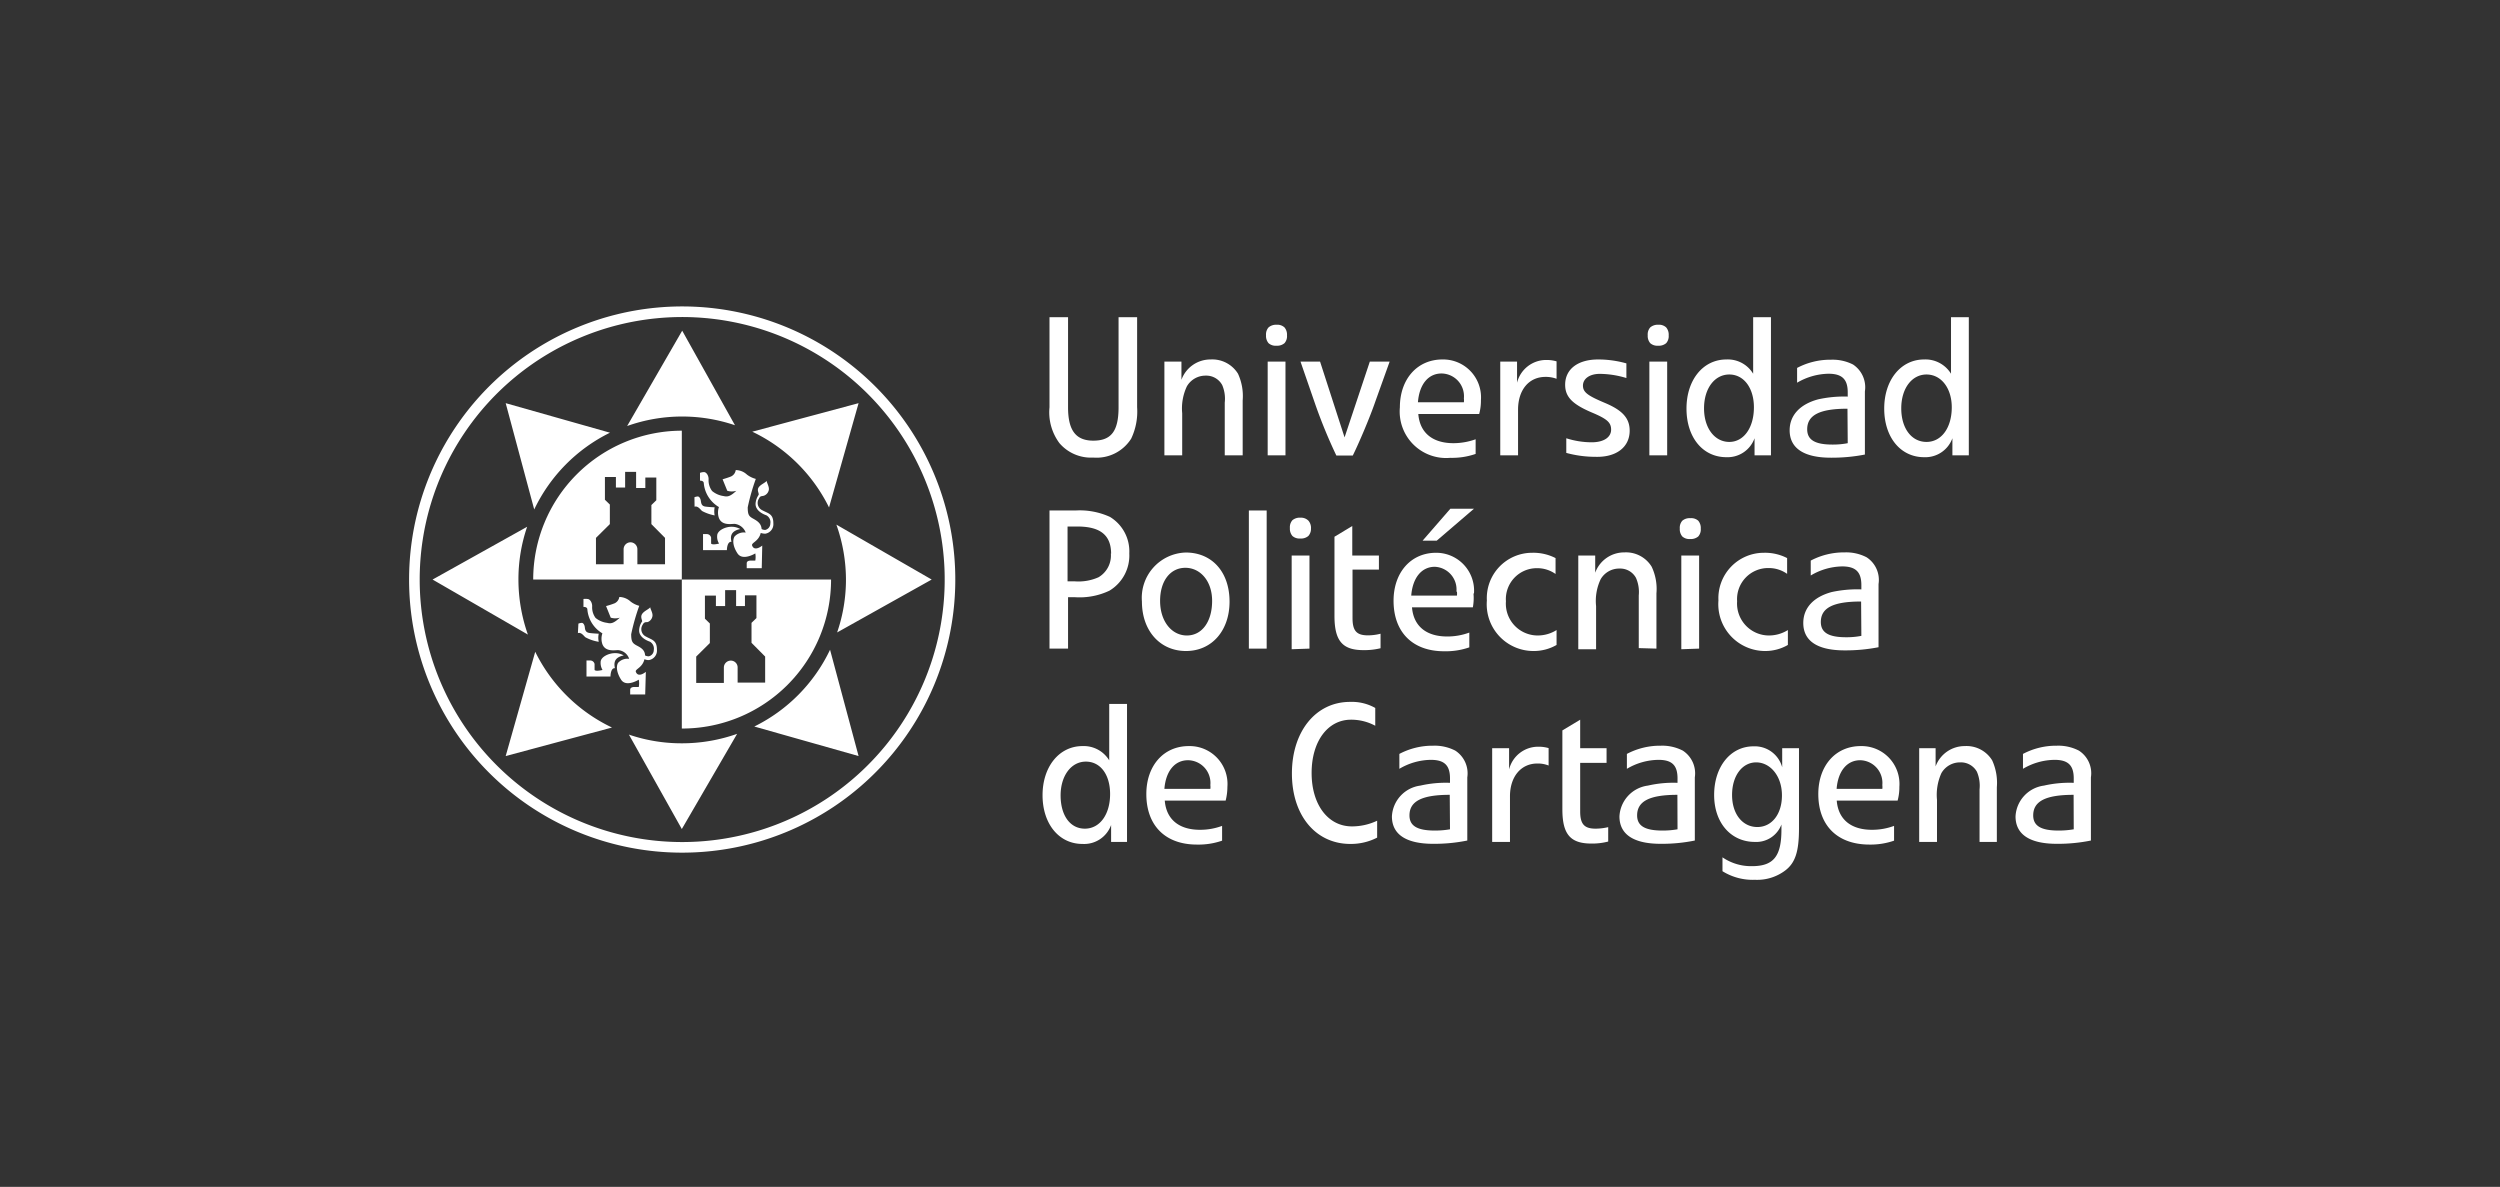 <svg xmlns="http://www.w3.org/2000/svg" viewBox="0 0 198 94"><rect x="0" y="0" width="198" height="94" fill="#333333" stroke="none"/><path d="M89.26,66.68V55.75H87.85v4.47a2.36,2.36,0,0,0-2.12-1.13c-1.84,0-3.16,1.63-3.16,3.89s1.29,3.86,3.16,3.86A2.27,2.27,0,0,0,88,65.34v1.34Zm-1.34-3.79c0,1.61-.81,2.74-2,2.74S84,64.55,84,63s.83-2.68,2-2.68S87.92,61.37,87.92,62.89Z" fill="#fff" fill-rule="evenodd"/><path d="M97.21,62.32a3,3,0,0,0-3.06-3.23c-2,0-3.36,1.56-3.36,3.8,0,2.49,1.5,4,4,4a5.66,5.66,0,0,0,2-.31V65.41a5,5,0,0,1-1.75.31c-1.66,0-2.67-.82-2.79-2.31h4.82A4.4,4.4,0,0,0,97.21,62.32Zm-1.35-.14a1.19,1.19,0,0,1,0,.3H92.22c.11-1.41.82-2.27,1.87-2.27A1.8,1.8,0,0,1,95.86,62.18Z" fill="#fff" fill-rule="evenodd"/><path d="M109.07,66.34V65a4.64,4.64,0,0,1-2,.45c-1.89,0-3.19-1.72-3.19-4.23S105.16,57,107,57a4,4,0,0,1,1.92.48V56.07a3.77,3.77,0,0,0-2-.48c-2.71,0-4.6,2.34-4.6,5.67s1.89,5.58,4.63,5.58A4.56,4.56,0,0,0,109.07,66.34Z" fill="#fff" fill-rule="evenodd"/><path d="M116.21,66.57v-5a2.15,2.15,0,0,0-.95-2.12,3.54,3.54,0,0,0-1.75-.39,5.61,5.61,0,0,0-2.68.65v1.18a5,5,0,0,1,2.49-.71c1.07,0,1.52.43,1.52,1.47V62a9,9,0,0,0-2.35.22,2.59,2.59,0,0,0-2.25,2.44c0,1.43,1.13,2.17,3.27,2.17A13.07,13.07,0,0,0,116.21,66.57Zm-1.37-.89a6.81,6.81,0,0,1-1.21.1c-1.38,0-2-.37-2-1.2,0-1.13,1-1.63,3.19-1.63Z" fill="#fff" fill-rule="evenodd"/><path d="M122.65,60.63V59.25a2.78,2.78,0,0,0-.79-.11,2.37,2.37,0,0,0-2.34,1.8V59.26h-1.34v7.42h1.41V63.07c0-1.56.87-2.6,2.17-2.6A2.3,2.3,0,0,1,122.65,60.63Z" fill="#fff" fill-rule="evenodd"/><path d="M127.37,66.65V65.51a4.47,4.47,0,0,1-1,.12c-.89,0-1.22-.36-1.22-1.36V60.42h2.09V59.26h-2.09V57l-1.41.85V64.1c0,2,.65,2.71,2.31,2.71A5,5,0,0,0,127.37,66.65Z" fill="#fff" fill-rule="evenodd"/><path d="M134.23,66.57v-5a2.15,2.15,0,0,0-.95-2.12,3.54,3.54,0,0,0-1.75-.39,5.61,5.61,0,0,0-2.68.65v1.18a5,5,0,0,1,2.5-.71c1.07,0,1.51.43,1.51,1.47V62a9,9,0,0,0-2.35.22,2.59,2.59,0,0,0-2.25,2.44c0,1.43,1.13,2.17,3.27,2.17A13.07,13.07,0,0,0,134.23,66.57Zm-1.37-.89a6.62,6.62,0,0,1-1.2.1c-1.38,0-2-.37-2-1.2,0-1.13,1-1.63,3.19-1.63Z" fill="#fff" fill-rule="evenodd"/><path d="M142.48,65.61V59.26h-1.33v1.51a2.25,2.25,0,0,0-2.28-1.66c-1.81,0-3.11,1.61-3.11,3.85s1.36,3.72,3.22,3.72a2.13,2.13,0,0,0,2.11-1.38v.41c0,2.13-.64,2.89-2.34,2.89a4,4,0,0,1-2.33-.7V69a4.54,4.54,0,0,0,2.58.68,3.69,3.69,0,0,0,2.38-.73C142.19,68.34,142.48,67.44,142.48,65.61ZM141.13,63c0,1.48-.8,2.5-1.95,2.5s-2-1-2-2.54.82-2.58,1.91-2.58S141.13,61.43,141.13,63Z" fill="#fff" fill-rule="evenodd"/><path d="M150.43,62.32a3,3,0,0,0-3.06-3.23c-2,0-3.36,1.56-3.36,3.8,0,2.49,1.51,4,4.05,4a5.66,5.66,0,0,0,1.95-.31V65.41a5,5,0,0,1-1.75.31c-1.66,0-2.67-.82-2.79-2.31h4.82A4,4,0,0,0,150.43,62.32Zm-1.35-.14a1.19,1.19,0,0,1,0,.3h-3.62c.11-1.41.82-2.27,1.87-2.27A1.8,1.8,0,0,1,149.08,62.18Z" fill="#fff" fill-rule="evenodd"/><path d="M158.15,66.68V62.35a4.28,4.28,0,0,0-.37-2.13,2.38,2.38,0,0,0-2.17-1.13,2.45,2.45,0,0,0-2.31,1.61V59.26H152v7.42h1.41V63.35a4.16,4.16,0,0,1,.35-2.12,1.7,1.7,0,0,1,1.5-.85,1.45,1.45,0,0,1,1.31.74,2.82,2.82,0,0,1,.21,1.4v4.16Z" fill="#fff" fill-rule="evenodd"/><path d="M165.6,66.57v-5a2.13,2.13,0,0,0-.95-2.12,3.54,3.54,0,0,0-1.75-.39,5.61,5.61,0,0,0-2.68.65v1.18a5,5,0,0,1,2.5-.71c1.07,0,1.52.43,1.52,1.47V62a9.08,9.08,0,0,0-2.36.22,2.59,2.59,0,0,0-2.25,2.44c0,1.43,1.13,2.17,3.27,2.17A13.07,13.07,0,0,0,165.6,66.57Zm-1.36-.89a6.81,6.81,0,0,1-1.21.1c-1.38,0-2-.37-2-1.2,0-1.13,1-1.63,3.2-1.63Z" fill="#fff" fill-rule="evenodd"/><path d="M89.44,43.83a3.19,3.19,0,0,0-1.53-2.89,5.74,5.74,0,0,0-2.72-.51H83.12V51.37h1.47V47.3h.56a5.5,5.5,0,0,0,2.72-.52A3.25,3.25,0,0,0,89.44,43.83Zm-1.46,0A2,2,0,0,1,87,45.72a3.9,3.9,0,0,1-1.91.32h-.54V41.7h.78C87.15,41.7,88,42.39,88,43.86Z" fill="#fff" fill-rule="evenodd"/><path d="M97.38,47.65c0-2.34-1.38-3.89-3.47-3.89a3.59,3.59,0,0,0-3.47,3.88c0,2.31,1.43,3.92,3.49,3.92S97.38,49.93,97.38,47.65ZM96,47.59c0,1.63-.79,2.74-2,2.74s-2.12-1.13-2.12-2.74.83-2.62,2-2.62S96,46,96,47.59Z" fill="#fff" fill-rule="evenodd"/><rect x="98.91" y="40.43" width="1.41" height="10.94" fill="#fff"/><path d="M103.83,41.87a.88.88,0,0,0-.2-.63A.83.83,0,0,0,103,41a.91.91,0,0,0-.64.2.83.83,0,0,0-.2.62.88.88,0,0,0,.2.63.84.84,0,0,0,.62.2.89.89,0,0,0,.64-.2A.83.83,0,0,0,103.83,41.87Zm-.12,9.5V44H102.3v7.42Z" fill="#fff" fill-rule="evenodd"/><path d="M109.34,51.34V50.19a4,4,0,0,1-1,.13c-.9,0-1.22-.36-1.22-1.37V45.11h2.09V44H107.1V41.66l-1.41.85v6.27c0,2,.65,2.71,2.3,2.71A5.37,5.37,0,0,0,109.34,51.34Z" fill="#fff" fill-rule="evenodd"/><path d="M116.74,40.29h-1.87l-2.2,2.53h1.12Zm0,6.71a3,3,0,0,0-3-3.22c-2,0-3.37,1.56-3.37,3.8,0,2.49,1.51,4,4,4a5.66,5.66,0,0,0,2-.31V50.1a5,5,0,0,1-1.75.31c-1.66,0-2.67-.82-2.79-2.31h4.82A4,4,0,0,0,116.7,47Zm-1.35-.14a1.28,1.28,0,0,1,0,.31h-3.62c.11-1.41.82-2.28,1.87-2.28A1.8,1.8,0,0,1,115.35,46.86Z" fill="#fff" fill-rule="evenodd"/><path d="M123.28,51.08V49.9h0a2.8,2.8,0,0,1-1.5.43,2.52,2.52,0,0,1-2.51-2.71A2.45,2.45,0,0,1,121.74,45a2.5,2.5,0,0,1,1.46.46h0V44.2a3.86,3.86,0,0,0-1.85-.42,3.59,3.59,0,0,0-3.59,3.78,3.7,3.7,0,0,0,3.7,4A3.6,3.6,0,0,0,123.28,51.08Z" fill="#fff" fill-rule="evenodd"/><path d="M131.19,51.37V47a4.11,4.11,0,0,0-.38-2.12,2.38,2.38,0,0,0-2.16-1.13,2.44,2.44,0,0,0-2.31,1.61V44H125v7.42h1.41V48a4,4,0,0,1,.36-2.12,1.69,1.69,0,0,1,1.5-.85,1.42,1.42,0,0,1,1.3.74,2.78,2.78,0,0,1,.22,1.39v4.17Z" fill="#fff" fill-rule="evenodd"/><path d="M134.7,41.87a.88.88,0,0,0-.2-.63.83.83,0,0,0-.62-.2.89.89,0,0,0-.64.2.83.83,0,0,0-.2.62.88.88,0,0,0,.2.63.83.83,0,0,0,.62.2.91.91,0,0,0,.64-.2A.83.83,0,0,0,134.7,41.87Zm-.13,9.5V44h-1.41v7.42Z" fill="#fff" fill-rule="evenodd"/><path d="M141.6,51.08V49.9h0a2.83,2.83,0,0,1-1.51.43,2.53,2.53,0,0,1-2.51-2.71,2.46,2.46,0,0,1,2.5-2.63,2.5,2.5,0,0,1,1.46.46h0V44.2a3.82,3.82,0,0,0-1.84-.42,3.6,3.6,0,0,0-3.6,3.78,3.71,3.71,0,0,0,3.71,4A3.57,3.57,0,0,0,141.6,51.08Z" fill="#fff" fill-rule="evenodd"/><path d="M148.78,51.26v-5a2.14,2.14,0,0,0-.94-2.12,3.49,3.49,0,0,0-1.75-.39,5.61,5.61,0,0,0-2.68.65v1.18a5,5,0,0,1,2.49-.72c1.07,0,1.52.44,1.52,1.48v.34a9.54,9.54,0,0,0-2.35.21c-1.45.39-2.25,1.27-2.25,2.45,0,1.43,1.13,2.17,3.27,2.17A13.61,13.61,0,0,0,148.78,51.26Zm-1.36-.9a6,6,0,0,1-1.21.11c-1.38,0-2-.37-2-1.21,0-1.13,1-1.62,3.19-1.62Z" fill="#fff" fill-rule="evenodd"/><path d="M90.06,32.25V25.12H88.59v7.13c0,1.9-.58,2.65-2,2.65s-2-.86-2-2.64V25.12H83.12v7.14a4.09,4.09,0,0,0,.79,2.84,3.29,3.29,0,0,0,2.68,1.14,3.24,3.24,0,0,0,3-1.5A5,5,0,0,0,90.06,32.25Z" fill="#fff" fill-rule="evenodd"/><path d="M98.42,36.06V31.72a4.24,4.24,0,0,0-.37-2.12,2.39,2.39,0,0,0-2.17-1.13,2.44,2.44,0,0,0-2.31,1.61V28.64H92.22v7.42h1.41V32.73A4.1,4.1,0,0,1,94,30.6a1.7,1.7,0,0,1,1.5-.85,1.43,1.43,0,0,1,1.3.75A2.75,2.75,0,0,1,97,31.89v4.17Z" fill="#fff" fill-rule="evenodd"/><path d="M101.93,26.56a.88.88,0,0,0-.2-.63.83.83,0,0,0-.62-.21.91.91,0,0,0-.64.21.83.83,0,0,0-.2.62.88.88,0,0,0,.2.63.83.83,0,0,0,.62.2.89.89,0,0,0,.64-.2A.83.83,0,0,0,101.93,26.56Zm-.12,9.5V28.64H100.4v7.42Z" fill="#fff" fill-rule="evenodd"/><path d="M110.06,28.64h-1.57l-2,6-1.94-6H103l1.19,3.44a40.66,40.66,0,0,0,1.65,4h1.3c.45-.9,1.35-3,1.79-4.29Z" fill="#fff" fill-rule="evenodd"/><path d="M117.29,31.69a3,3,0,0,0-3.05-3.22c-2,0-3.37,1.56-3.37,3.79a3.68,3.68,0,0,0,4,4,5.66,5.66,0,0,0,2-.31V34.79a5.21,5.21,0,0,1-1.75.31c-1.66,0-2.67-.82-2.79-2.31h4.82A4,4,0,0,0,117.29,31.69Zm-1.35-.14a1.33,1.33,0,0,1,0,.31H112.3c.11-1.42.82-2.28,1.87-2.28A1.8,1.8,0,0,1,115.94,31.55Z" fill="#fff" fill-rule="evenodd"/><path d="M123.28,30V28.62a2.78,2.78,0,0,0-.79-.11,2.38,2.38,0,0,0-2.34,1.8V28.64h-1.33v7.42h1.41V32.45c0-1.57.86-2.6,2.17-2.6A2.43,2.43,0,0,1,123.28,30Z" fill="#fff" fill-rule="evenodd"/><path d="M129.07,34.11c0-1-.59-1.62-1.94-2.19s-1.76-.84-1.76-1.38.52-.93,1.34-.93a7.45,7.45,0,0,1,2.1.33V28.78a8.21,8.21,0,0,0-2.24-.31c-1.61,0-2.61.77-2.61,2,0,.95.55,1.53,2.09,2.19,1.24.52,1.55.8,1.55,1.37s-.53,1-1.55,1a6.63,6.63,0,0,1-2-.32v1.16a8.76,8.76,0,0,0,2.31.31C128,36.23,129.07,35.42,129.07,34.11Z" fill="#fff" fill-rule="evenodd"/><path d="M132.16,26.56a.88.88,0,0,0-.2-.63.83.83,0,0,0-.62-.21.91.91,0,0,0-.64.21.83.83,0,0,0-.2.62.88.88,0,0,0,.2.63.84.84,0,0,0,.62.2.89.89,0,0,0,.64-.2A.83.83,0,0,0,132.16,26.56Zm-.12,9.5V28.64h-1.41v7.42Z" fill="#fff" fill-rule="evenodd"/><path d="M140.26,36.06V25.12h-1.41V29.6a2.34,2.34,0,0,0-2.12-1.13c-1.85,0-3.16,1.62-3.16,3.89s1.28,3.85,3.16,3.85a2.27,2.27,0,0,0,2.23-1.5v1.35Zm-1.35-3.8c0,1.61-.8,2.74-1.95,2.74s-2-1.08-2-2.66.84-2.68,2-2.68S138.91,30.74,138.91,32.26Z" fill="#fff" fill-rule="evenodd"/><path d="M147.7,36V31a2.16,2.16,0,0,0-.94-2.13,3.57,3.57,0,0,0-1.75-.38,5.61,5.61,0,0,0-2.68.65v1.17a5.07,5.07,0,0,1,2.49-.71c1.07,0,1.52.44,1.52,1.47v.34a9.45,9.45,0,0,0-2.35.22c-1.44.39-2.25,1.27-2.25,2.45,0,1.42,1.13,2.17,3.27,2.17A13.61,13.61,0,0,0,147.7,36Zm-1.36-.9a6,6,0,0,1-1.21.11c-1.38,0-2-.37-2-1.21,0-1.13,1-1.63,3.19-1.63Z" fill="#fff" fill-rule="evenodd"/><path d="M155.93,36.06V25.12h-1.41V29.6a2.37,2.37,0,0,0-2.13-1.13c-1.84,0-3.16,1.62-3.16,3.89s1.29,3.85,3.16,3.85a2.28,2.28,0,0,0,2.24-1.5v1.35Zm-1.35-3.8c0,1.61-.81,2.74-2,2.74s-2-1.08-2-2.66.84-2.68,2-2.68S154.58,30.74,154.58,32.26Z" fill="#fff" fill-rule="evenodd"/><path d="M42.31,40.35l-2.26-8.42,8.26,2.34A13,13,0,0,0,42.31,40.35Zm-.5,9.91L34.26,45.9l7.49-4.18a12.86,12.86,0,0,0-.69,4.18A13.09,13.09,0,0,0,41.81,50.26Zm6.66,7.36-8.42,2.26,2.34-8.26A13,13,0,0,0,48.47,57.62Zm9.91.5L54,65.66l-4.19-7.48a12.87,12.87,0,0,0,4.19.69A13.08,13.08,0,0,0,58.38,58.12Zm7.36-6.66L68,59.88l-8.26-2.34A13,13,0,0,0,65.74,51.46Zm.5-9.91,7.55,4.35L66.3,50.09A12.87,12.87,0,0,0,67,45.9,13.08,13.08,0,0,0,66.24,41.55Zm-6.66-7.36L68,31.93l-2.34,8.26A13,13,0,0,0,59.58,34.19Zm-5.55-8,4.18,7.49a13,13,0,0,0-8.54.06Z" fill="#fff" fill-rule="evenodd"/><path d="M60.32,41.9a.59.59,0,0,0,.29.07.52.52,0,0,0,.4-.5.62.62,0,0,0-.32-.66c-.21-.07-.87-.35-.85-.92a1.43,1.43,0,0,1,.24-.69c.06-.12-.15-.35,0-.59s.55-.38.64-.53c0,.15.22.47.17.73a.61.61,0,0,1-.39.45c-.16.05-.29,0-.38.21a.64.64,0,0,0,.25.94c.5.27.88.28.88,1.05a.76.76,0,0,1-.65.81,1.31,1.31,0,0,1-.35-.06c-.16.68-.77.77-.68,1,.19.51.8,0,.8,0L60.33,45H59.14s0-.2,0-.38.17-.22.3-.22.23,0,.38,0a1.68,1.68,0,0,0,0-.57s-1,.62-1.41,0-.38-1.12-.23-1.34a1,1,0,0,1,.88-.31,1.06,1.06,0,0,0-.88-.69c-.27,0-1,.15-1.24-.46a1.3,1.3,0,0,1,0-.87,2.45,2.45,0,0,1-1.2-1.88c0-.23-.3-.21-.3-.21v-.62a.9.9,0,0,1,.32-.06c.18,0,.37.27.36.57a1.41,1.41,0,0,0,.28.93,1.82,1.82,0,0,0,.92.4c.32.08.55,0,1-.42a1.25,1.25,0,0,1-.72,0l-.37-.91s.51-.15.68-.23a.65.65,0,0,0,.36-.5,1.32,1.32,0,0,1,.89.36,2,2,0,0,0,.7.34,16.67,16.67,0,0,0-.64,2.25c0,.54.08.69.35.85S60.29,41.38,60.32,41.9Zm-1.69,0a1.39,1.39,0,0,0-.72-.18c-.45,0-1.11.29-1.11.71a1,1,0,0,0,.15.62s-.52.14-.63,0v-.47a.35.35,0,0,0-.35-.28h-.29v1.27l1.89,0s0-.69.36-.66C57.86,42.59,57.79,42.07,58.63,41.9ZM55,39.38a.88.88,0,0,1,.26-.06c.12,0,.22.15.25.37s.08.39.35.43.74.06.74.06a1.7,1.7,0,0,0,0,.64,3.45,3.45,0,0,1-1-.35c-.14-.13-.33-.42-.59-.34Z" fill="#fff" fill-rule="evenodd"/><path d="M51.09,51.91a.63.63,0,0,0,.3.07.51.51,0,0,0,.39-.5.63.63,0,0,0-.31-.66c-.21-.07-.88-.35-.85-.92a1.33,1.33,0,0,1,.24-.69c0-.12-.16-.35,0-.59s.55-.38.64-.53c0,.15.23.47.17.73a.6.6,0,0,1-.38.45c-.16,0-.29,0-.39.21a.64.64,0,0,0,.25.93c.5.28.88.29.88,1.06a.76.76,0,0,1-.65.81.87.87,0,0,1-.34-.07c-.16.69-.77.78-.68,1,.19.51.79,0,.79,0L51.1,55H49.91s0-.2,0-.37.18-.22.31-.22.23,0,.37,0a1.5,1.5,0,0,0,0-.58s-1,.63-1.4,0-.38-1.12-.23-1.34a1,1,0,0,1,.87-.31,1,1,0,0,0-.88-.69c-.27,0-1,.15-1.24-.47a1.33,1.33,0,0,1,0-.86,2.43,2.43,0,0,1-1.19-1.88c0-.24-.31-.21-.31-.21v-.63a1.05,1.05,0,0,1,.32,0c.19,0,.37.27.37.57a1.41,1.41,0,0,0,.27.93,1.77,1.77,0,0,0,.92.39c.33.09.55,0,1-.41a1.26,1.26,0,0,1-.72,0l-.37-.92a6.13,6.13,0,0,0,.68-.22.66.66,0,0,0,.37-.5,1.36,1.36,0,0,1,.89.36,1.86,1.86,0,0,0,.69.34,16.67,16.67,0,0,0-.64,2.25c0,.54.09.69.36.85S51.07,51.39,51.09,51.91Zm-1.69,0a1.32,1.32,0,0,0-.72-.18c-.45,0-1.11.29-1.11.71a1.09,1.09,0,0,0,.15.62s-.52.14-.63,0v-.47a.35.35,0,0,0-.34-.28h-.3v1.27l1.9,0s0-.69.35-.66C48.64,52.6,48.56,52.08,49.4,51.91Zm-3.59-2.52a1,1,0,0,1,.27-.06c.11,0,.22.15.24.37s.09.39.36.43.74.06.74.06a1.5,1.5,0,0,0,0,.64,3.25,3.25,0,0,1-1.06-.36c-.14-.12-.32-.41-.59-.33Z" fill="#fff" fill-rule="evenodd"/><path d="M32.4,45.9A21.63,21.63,0,1,1,54,67.53,21.62,21.62,0,0,1,32.4,45.9Zm.84,0A20.79,20.79,0,1,1,54,66.69,20.79,20.79,0,0,1,33.24,45.9Z" fill="#fff" fill-rule="evenodd"/><path d="M47.2,42.6v2.09h2.19V43.5a.55.55,0,0,1,.55-.55.55.55,0,0,1,.54.55v1.19h2.19V42.6l-1.08-1.09V40l.39-.38v-1.8h-.87v.83h-.73V37.37h-.87v1.24h-.73v-.83h-.87v1.8l.39.38v1.55ZM54,45.9H42.23A11.79,11.79,0,0,1,54,34.11Z" fill="#fff" fill-rule="evenodd"/><path d="M55.14,52v2.09h2.19V52.87a.55.55,0,0,1,.55-.55.54.54,0,0,1,.54.55v1.19H60.6V52l-1.08-1.09V49.33l.39-.38v-1.8H59V48H58.3V46.74h-.87V48H56.7v-.83h-.87V49l.39.38v1.55ZM65.82,45.9A11.79,11.79,0,0,1,54,57.7V45.9Z" fill="#fff" fill-rule="evenodd"/></svg>